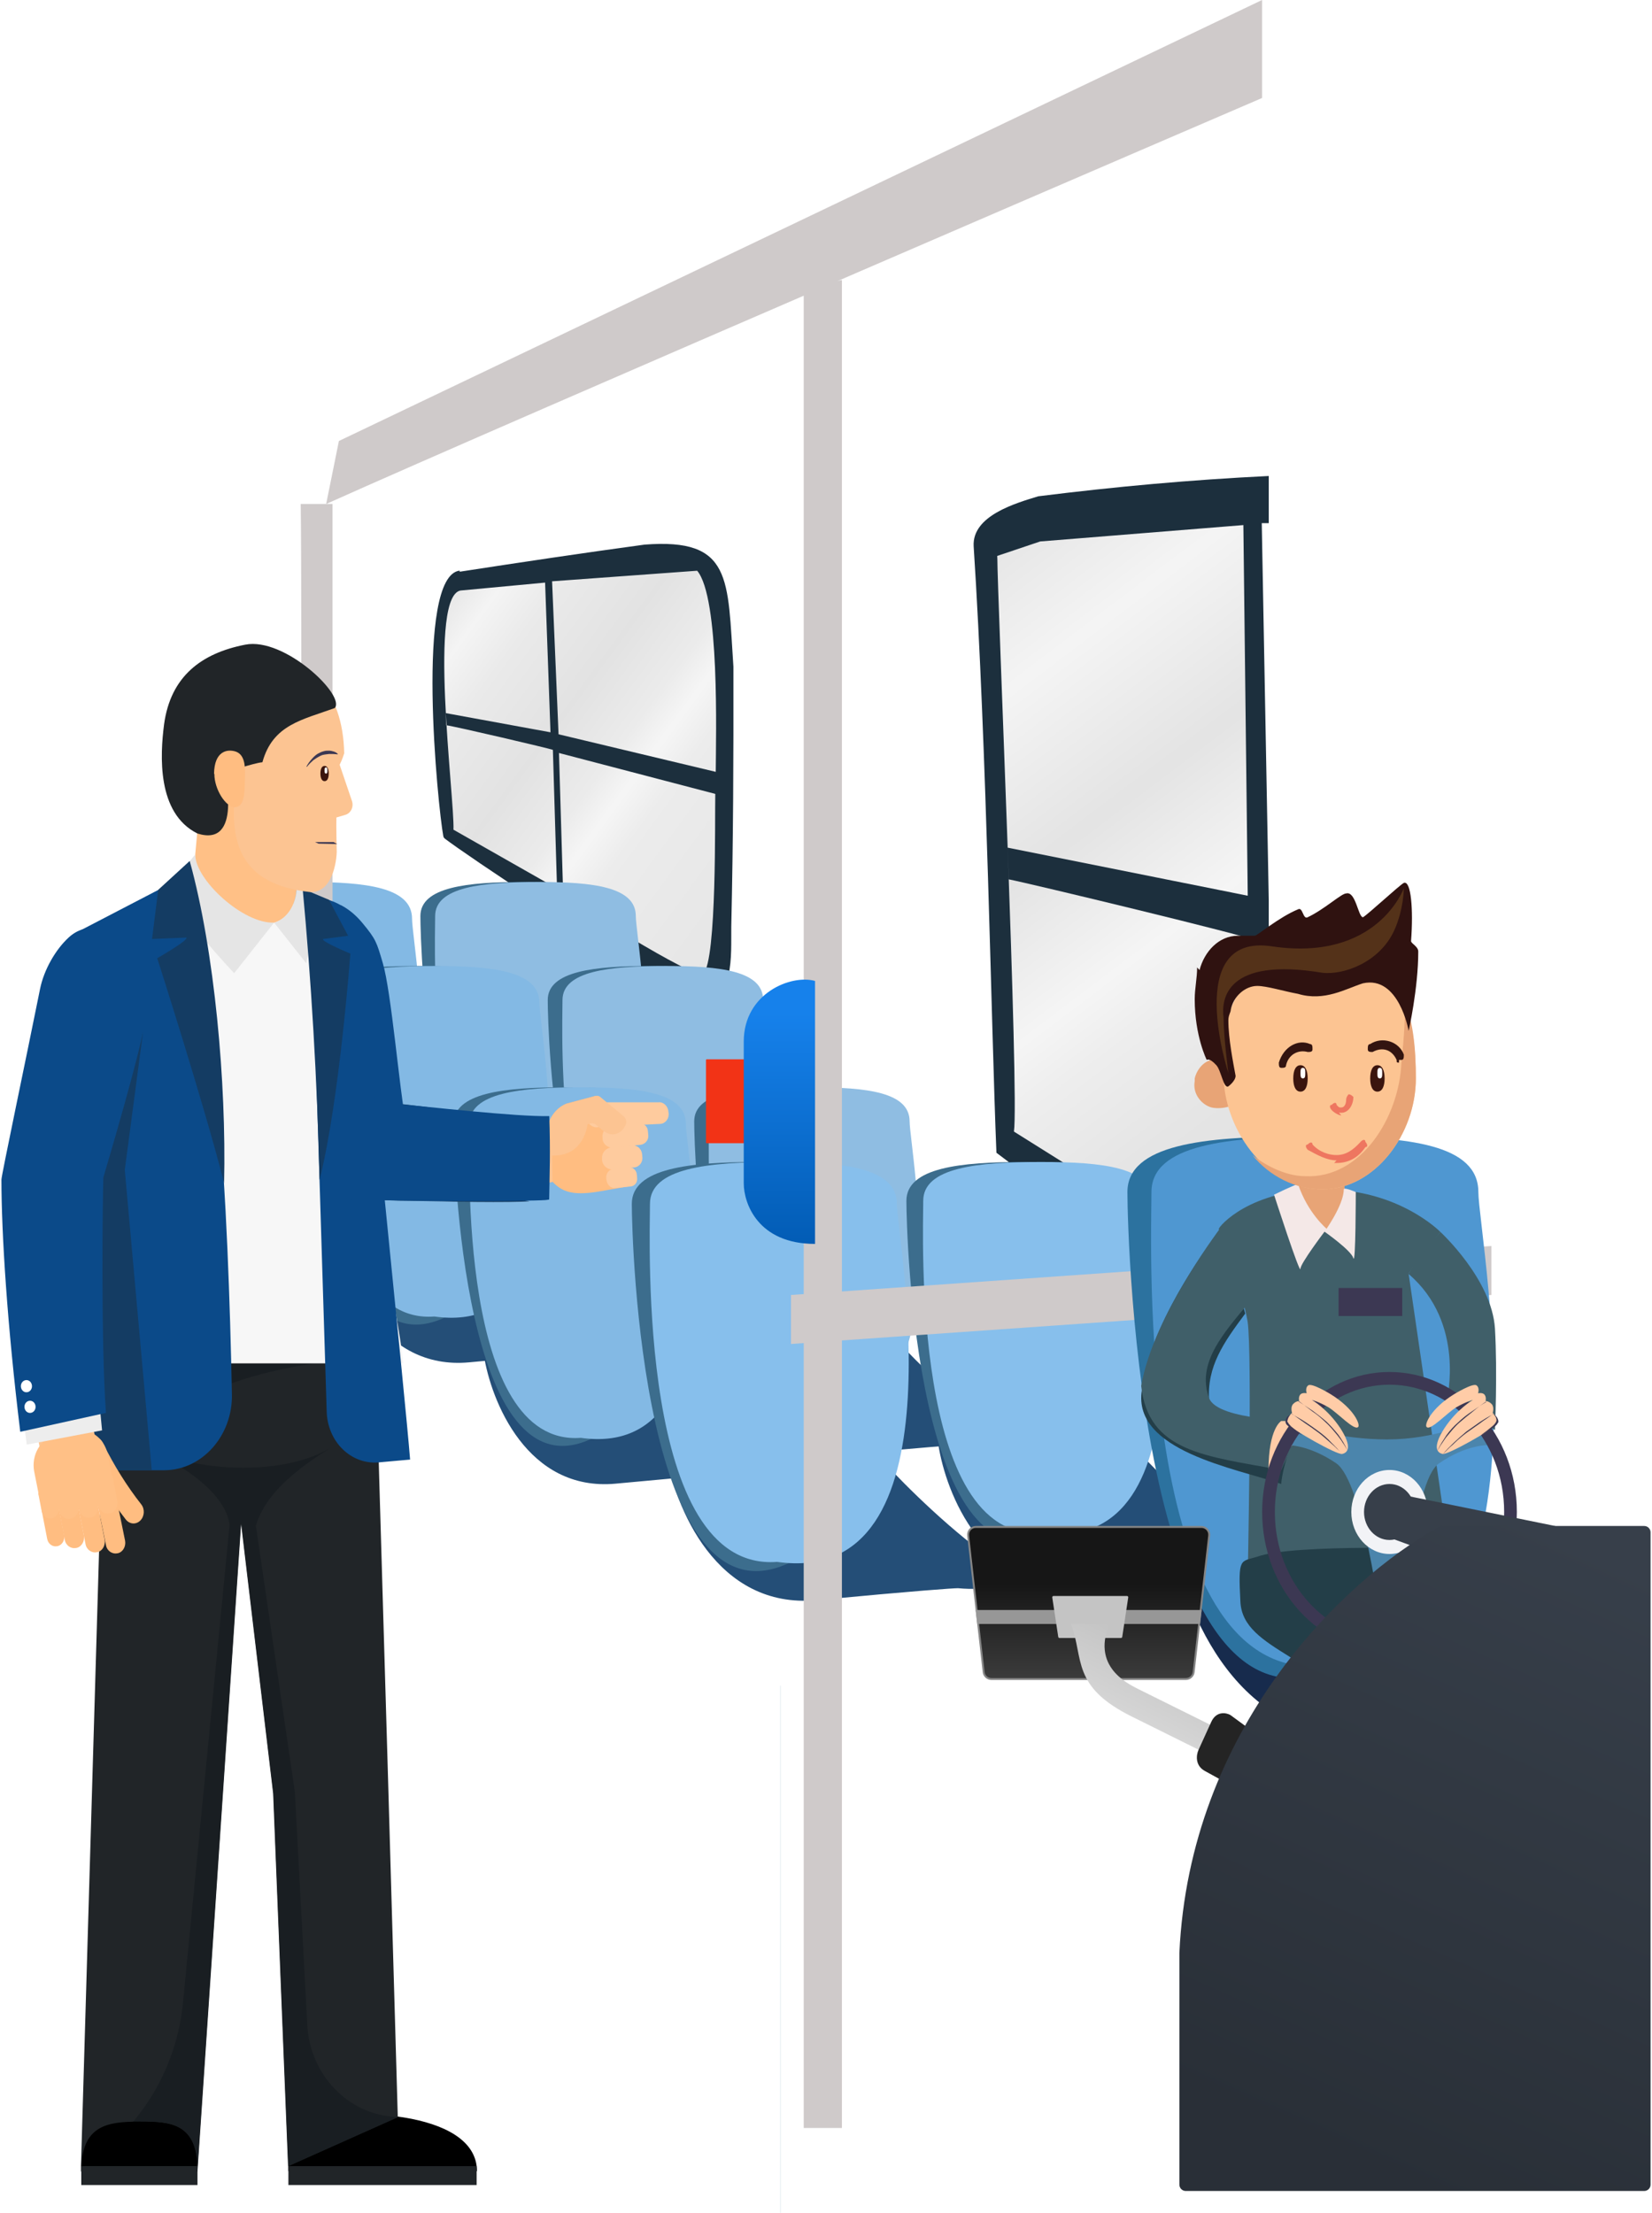 <svg width="280" height="375" viewBox="0 0 280 375" fill="none" xmlns="http://www.w3.org/2000/svg">
<path fill-rule="evenodd" clip-rule="evenodd" d="M119.325 95.554L77.278 99.13C77.278 99.13 75.258 99.932 74.825 103.304C74.561 106.672 73.441 139.746 76.539 141.529L119.766 167.604C119.766 167.604 122.677 168.645 122.658 152.777C122.638 136.909 121.977 100.149 121.977 100.149C121.977 100.149 121.532 95.494 119.325 95.554Z" fill="url(#paint0_linear_6050_21375)" fill-opacity="0.2"/>
<path fill-rule="evenodd" clip-rule="evenodd" d="M77.909 96.872L78.32 100.035C72.374 100.011 77.081 135.353 76.859 140.586L94.412 150.561L93.71 127.058C93.366 126.88 76.972 123.034 75.609 122.885L75.563 120.833L93.303 124.082L92.389 98.717L78.32 100.035L77.909 96.872C88.235 95.283 98.9 93.685 109.23 92.283C124.153 91.128 123.29 98.059 124.307 112.967C124.33 129.021 124.282 141.904 123.945 157.035C123.885 161.891 124.572 169.713 118.456 169.693C101.962 160.285 79.162 144.978 75.415 142.113C75.261 141.996 75.171 141.859 75.135 141.668C74.22 136.798 70.28 97.625 77.905 96.686L77.909 96.872ZM118.164 96.706L93.573 98.498L94.669 124.418L121.313 130.784C121.343 124.622 122.004 101.268 118.164 96.706ZM121.227 134.52L94.741 127.589L95.451 151.466C95.464 152.026 118.21 166.34 119.199 165.006C121.525 162.702 121.142 138.256 121.232 134.707L121.227 134.52Z" fill="#1C2F3D"/>
<path d="M96.761 211.706C82.83 213.023 77.115 198.721 75.998 191.406H104.798C107.03 193.966 113.103 200.294 119.532 205.122C125.962 209.951 119.979 210.426 116.184 210.06C115.514 210.06 110.692 210.39 96.761 211.706Z" fill="#244E77"/>
<path fill-rule="evenodd" clip-rule="evenodd" d="M71.253 155.218C71.253 160.165 72.686 214.704 93.222 204.511C107.133 201.599 105.263 159.89 105.263 155.218C105.263 150.271 98.011 149.446 88.758 149.446C79.256 149.446 71.253 150.271 71.253 155.218Z" fill="#3C6D8D"/>
<path fill-rule="evenodd" clip-rule="evenodd" d="M73.753 155.218C73.753 160.165 72.022 205.967 91.259 204.511C117.069 208.151 107.764 159.89 107.764 155.218C107.764 150.271 100.511 149.446 91.259 149.446C81.756 149.446 73.753 150.271 73.753 155.218Z" fill="#8FBDE2"/>
<path d="M57.975 216.601C42.949 218.021 36.785 202.595 35.581 194.704H66.644C69.052 197.466 75.602 204.291 82.537 209.499C89.472 214.707 83.019 215.22 78.925 214.825C78.203 214.825 73.001 215.18 57.975 216.601Z" fill="#244E77"/>
<path fill-rule="evenodd" clip-rule="evenodd" d="M30.461 155.672C30.461 161.008 32.006 219.834 54.157 208.84C69.162 205.699 67.145 160.711 67.145 155.672C67.145 150.336 59.323 149.446 49.343 149.446C39.093 149.446 30.461 150.336 30.461 155.672Z" fill="#3C6D8D"/>
<path fill-rule="evenodd" clip-rule="evenodd" d="M33.156 155.672C33.156 161.008 31.289 210.41 52.037 208.84C79.877 212.766 69.84 160.711 69.84 155.672C69.84 150.336 62.017 149.446 52.037 149.446C41.788 149.446 33.156 150.336 33.156 155.672Z" fill="#83B9E4"/>
<path fill-rule="evenodd" clip-rule="evenodd" d="M213.877 84.079L174.694 87.341C174.694 87.341 169.499 89.299 168.46 97.455C167.421 105.611 168.757 193.206 172.913 195.816L213.877 223.22V84.079Z" fill="url(#paint1_linear_6050_21375)" fill-opacity="0.2"/>
<path fill-rule="evenodd" clip-rule="evenodd" d="M175.976 84.093L176.307 91.745L169.034 94.192C169.034 101.043 172.744 185.702 171.854 191.738L212.967 217.511L212.521 159.277C211.631 158.624 174.394 149.653 170.981 149.001L170.791 143.628L211.482 151.773L210.74 88.972L176.307 91.745L175.976 84.093C189.037 82.462 201.687 81.306 215.044 80.653V88.646H213.857L215.044 152.589V228.766C191.742 212.454 172.744 198.262 168.886 195.326C167.995 173.631 167.253 126.816 165.027 92.561C164.73 87.341 172.265 85.235 175.976 84.093Z" fill="#1C2F3D"/>
<path d="M118.345 225.939C104.414 227.256 98.699 212.954 97.582 205.639H126.382C128.614 208.199 134.687 214.527 141.117 219.355C147.546 224.184 141.563 224.659 137.768 224.293C137.098 224.293 132.276 224.622 118.345 225.939Z" fill="#244E77"/>
<path fill-rule="evenodd" clip-rule="evenodd" d="M92.837 169.45C92.837 174.397 94.27 228.936 114.806 218.743C128.717 215.831 126.848 174.123 126.848 169.45C126.848 164.503 119.595 163.679 110.343 163.679C100.84 163.679 92.837 164.503 92.837 169.45Z" fill="#3C6D8D"/>
<path fill-rule="evenodd" clip-rule="evenodd" d="M95.338 169.45C95.338 174.397 93.606 220.2 112.843 218.743C138.653 222.384 129.348 174.123 129.348 169.45C129.348 164.503 122.096 163.679 112.843 163.679C103.34 163.679 95.338 164.503 95.338 169.45Z" fill="#8FBDE2"/>
<path d="M79.559 230.833C64.533 232.254 58.368 216.828 57.164 208.937H88.228C90.636 211.699 97.186 218.524 104.121 223.732C111.056 228.94 104.602 229.453 100.509 229.058C99.786 229.058 94.585 229.413 79.559 230.833Z" fill="#244E77"/>
<path fill-rule="evenodd" clip-rule="evenodd" d="M52.045 169.905C52.045 175.241 53.59 234.067 75.74 223.073C90.745 219.932 88.728 174.945 88.728 169.905C88.728 164.569 80.906 163.68 70.926 163.68C60.676 163.68 52.045 164.569 52.045 169.905Z" fill="#3C6D8D"/>
<path fill-rule="evenodd" clip-rule="evenodd" d="M54.739 169.904C54.739 175.24 52.872 224.643 73.621 223.072C101.46 226.999 91.423 174.944 91.423 169.904C91.423 164.568 83.601 163.679 73.621 163.679C63.371 163.679 54.739 164.568 54.739 169.904Z" fill="#83B9E4"/>
<g filter="url(#filter0_d_6050_21375)">
<path d="M144.246 246.496C130.315 247.813 124.6 233.511 123.484 226.196H152.283C154.516 228.756 160.588 235.084 167.018 239.912C173.448 244.741 167.464 245.216 163.669 244.85C162.999 244.85 158.177 245.18 144.246 246.496Z" fill="#244E77"/>
<path fill-rule="evenodd" clip-rule="evenodd" d="M118.74 190.008C118.74 194.955 120.172 249.494 140.708 239.301C154.62 236.389 152.75 194.68 152.75 190.008C152.75 185.061 145.498 184.236 136.245 184.236C126.742 184.236 118.74 185.061 118.74 190.008Z" fill="#3C6D8D"/>
<path fill-rule="evenodd" clip-rule="evenodd" d="M121.239 190.008C121.239 194.955 119.507 240.757 138.744 239.301C164.554 242.941 155.249 194.68 155.249 190.008C155.249 185.061 147.997 184.236 138.744 184.236C129.241 184.236 121.239 185.061 121.239 190.008Z" fill="#8FBDE2"/>
<path d="M105.461 251.391C90.435 252.811 84.27 237.385 83.066 229.494H114.13C116.538 232.256 123.088 239.081 130.023 244.289C136.958 249.497 130.504 250.01 126.411 249.615C125.688 249.615 120.487 249.97 105.461 251.391Z" fill="#244E77"/>
<path fill-rule="evenodd" clip-rule="evenodd" d="M77.947 190.462C77.947 195.798 79.492 254.624 101.642 243.63C116.647 240.489 114.631 195.501 114.631 190.462C114.631 185.126 106.808 184.236 96.828 184.236C86.578 184.236 77.947 185.126 77.947 190.462Z" fill="#3C6D8D"/>
<path fill-rule="evenodd" clip-rule="evenodd" d="M80.642 190.462C80.642 195.798 78.775 245.2 99.524 243.63C127.363 247.556 117.326 195.501 117.326 190.462C117.326 185.126 109.504 184.236 99.524 184.236C89.274 184.236 80.642 185.126 80.642 190.462Z" fill="#83B9E4"/>
</g>
<g filter="url(#filter1_d_6050_21375)">
<path d="M183.805 267.921C167.911 269.423 161.39 253.106 160.117 244.76H192.974C195.521 247.681 202.45 254.901 209.785 260.409C217.121 265.918 210.295 266.46 205.965 266.043C205.2 266.043 199.699 266.418 183.805 267.921Z" fill="#244E77"/>
<path fill-rule="evenodd" clip-rule="evenodd" d="M154.703 203.473C154.703 209.117 156.337 271.34 179.766 259.711C195.638 256.389 193.505 208.803 193.505 203.473C193.505 197.828 185.231 196.888 174.674 196.888C163.833 196.888 154.703 197.828 154.703 203.473Z" fill="#3C6D8D"/>
<path fill-rule="evenodd" clip-rule="evenodd" d="M157.556 203.473C157.556 209.117 155.58 261.373 177.528 259.711C206.975 263.865 196.358 208.803 196.358 203.473C196.358 197.828 188.084 196.888 177.528 196.888C166.686 196.888 157.556 197.828 157.556 203.473Z" fill="#87BFEC"/>
<path d="M139.553 271.133C122.41 272.754 115.377 255.154 114.003 246.151H149.443C152.191 249.302 159.663 257.089 167.576 263.031C175.488 268.973 168.125 269.558 163.455 269.108C162.631 269.108 156.696 269.513 139.553 271.133Z" fill="#244E77"/>
<path fill-rule="evenodd" clip-rule="evenodd" d="M108.163 203.99C108.163 210.078 109.925 277.193 135.197 264.65C152.316 261.066 150.016 209.74 150.016 203.99C150.016 197.902 141.091 196.888 129.705 196.888C118.011 196.888 108.163 197.902 108.163 203.99Z" fill="#3C6D8D"/>
<path fill-rule="evenodd" clip-rule="evenodd" d="M111.239 203.99C111.239 210.078 109.108 266.442 132.781 264.65C164.543 269.13 153.092 209.74 153.092 203.99C153.092 197.902 144.167 196.888 132.781 196.888C121.087 196.888 111.239 197.902 111.239 203.99Z" fill="#87BFEC"/>
</g>
<path fill-rule="evenodd" clip-rule="evenodd" d="M55.282 85.398L57.44 74.723L213.908 0V16.605C213.908 16.605 85.169 71.96 55.282 85.398Z" fill="#CFCACA"/>
<path fill-rule="evenodd" clip-rule="evenodd" d="M50.966 85.397H56.362V249.305C56.362 249.077 50.966 249.077 50.966 249.077C50.966 249.077 51.239 99.207 50.966 85.397Z" fill="#CFCACA"/>
<path d="M142.698 47.443L136.223 48.712V360.57L142.698 360.569V47.443Z" fill="#CFCACA"/>
<path d="M134.065 219.425L252.778 211.123V219.425L134.065 227.728V219.425Z" fill="#CFCACA"/>
<path fill-rule="evenodd" clip-rule="evenodd" d="M225.717 184.075H224.495L225.309 179.15H225.717V177.359H225.309L225.717 176.016V184.075Z" fill="#90A7B3"/>
<path fill-rule="evenodd" clip-rule="evenodd" d="M225.718 179.149H225.31V177.358H225.718V179.149Z" fill="#90A7B3"/>
<path fill-rule="evenodd" clip-rule="evenodd" d="M246.494 201.984H203.718V200.193H246.494V201.984Z" fill="#90A7B3"/>
<path fill-rule="evenodd" clip-rule="evenodd" d="M222.051 256.161H219.607V250.341H222.051V256.161Z" fill="#95A5A5"/>
<path fill-rule="evenodd" clip-rule="evenodd" d="M220.421 256.161H219.607V250.341H220.421V256.161Z" fill="#748281"/>
<path fill-rule="evenodd" clip-rule="evenodd" d="M226.533 256.161H224.088V250.341H226.533V256.161Z" fill="#95A5A5"/>
<path fill-rule="evenodd" clip-rule="evenodd" d="M224.902 256.161H224.495V250.341H224.902V256.161Z" fill="#748281"/>
<path fill-rule="evenodd" clip-rule="evenodd" d="M225.716 171.986H215.124V170.195H204.124H214.716H225.716V171.986Z" fill="#B2C2CA"/>
<path fill-rule="evenodd" clip-rule="evenodd" d="M215.125 171.986H214.717H203.718L204.125 170.195H215.125V171.986Z" fill="#CFDCE4"/>
<path fill-rule="evenodd" clip-rule="evenodd" d="M225.309 179.149H215.124V177.358H202.902H214.716H225.309V179.149Z" fill="#B2C2CA"/>
<path fill-rule="evenodd" clip-rule="evenodd" d="M222.05 201.984H203.718V200.193H215.125H222.05V201.984Z" fill="#BAC6CD"/>
<path fill-rule="evenodd" clip-rule="evenodd" d="M220.421 213.178H203.718V211.387H215.125H220.421V213.178Z" fill="#BAC6CD"/>
<path d="M232.642 294.011C209.947 296.156 200.636 272.857 198.818 260.939H245.735C249.372 265.11 259.265 275.419 269.739 283.285C280.214 291.15 270.467 291.925 264.284 291.329C263.193 291.329 255.337 291.866 232.642 294.011Z" fill="#172B4D"/>
<path fill-rule="evenodd" clip-rule="evenodd" d="M191.088 201.984C191.088 210.043 193.421 298.892 226.877 282.287C249.54 277.543 246.494 209.595 246.494 201.984C246.494 193.924 234.68 192.581 219.606 192.581C204.125 192.581 191.088 193.924 191.088 201.984Z" fill="#2C729F"/>
<path fill-rule="evenodd" clip-rule="evenodd" d="M195.162 201.984C195.162 210.043 192.342 284.659 223.68 282.287C265.728 288.218 250.569 209.595 250.569 201.984C250.569 193.924 238.754 192.581 223.68 192.581C208.199 192.581 195.162 193.924 195.162 201.984Z" fill="#4F97D1"/>
<path fill-rule="evenodd" clip-rule="evenodd" d="M253.383 242.305L245.223 237.217C245.223 237.217 248.46 224.17 238.746 215.867C239.826 213.495 244.142 208.751 244.142 208.751C244.142 208.751 252.862 216.768 253.383 225.117C253.821 232.659 253.383 242.305 253.383 242.305Z" fill="#405F69"/>
<path fill-rule="evenodd" clip-rule="evenodd" d="M260.755 335.412L259.94 341.681C259.94 341.681 254.644 342.128 254.237 341.233C254.237 340.337 255.459 334.517 255.459 334.517L260.755 335.412Z" fill="#AB2E31"/>
<path fill-rule="evenodd" clip-rule="evenodd" d="M276.234 347.949C279.493 351.083 277.863 353.77 277.863 353.77C277.863 353.77 273.382 355.113 269.308 355.113C264.012 355.113 258.308 351.979 258.308 351.979V353.77H251.382C251.382 353.77 249.753 350.188 250.975 346.606C251.79 342.576 253.419 340.785 253.419 340.785C253.419 340.785 258.308 341.681 259.53 341.233C260.753 340.785 264.827 345.71 266.864 346.606C268.901 347.501 273.789 346.606 276.234 348.397V347.949Z" fill="#7C3932"/>
<path fill-rule="evenodd" clip-rule="evenodd" d="M275.418 354.665C273.788 355.113 271.751 355.113 269.714 355.113C264.418 355.113 258.714 351.979 258.714 351.979V353.77H255.863C255.455 353.77 255.455 353.322 255.455 353.322V353.77H251.789C251.789 353.77 250.159 350.188 251.381 346.606C251.789 344.815 252.196 343.472 253.011 342.576C254.64 342.576 256.27 343.024 257.085 343.024C258.307 342.576 262.381 347.501 264.418 348.397C266.455 349.292 271.344 348.397 273.788 350.188C276.233 352.427 276.233 354.218 275.825 355.561L275.418 354.665Z" fill="#4B2728"/>
<path fill-rule="evenodd" clip-rule="evenodd" d="M237.937 333.62L236.307 339.441C236.307 339.441 231.011 338.993 231.011 338.098C231.011 337.202 233.048 331.829 233.048 331.829L238.344 333.62H237.937Z" fill="#AB2E31"/>
<path fill-rule="evenodd" clip-rule="evenodd" d="M251.788 348.397C254.64 351.979 252.603 354.665 252.603 354.665C252.603 354.665 248.121 355.113 244.047 354.665C239.159 353.77 233.455 349.74 233.455 349.74V351.531L226.529 350.635C226.529 350.635 225.307 347.054 226.937 343.472C228.566 339.89 230.196 338.099 230.196 338.099C230.196 338.099 235.085 339.89 235.9 339.442C237.122 339.442 240.381 344.367 242.418 345.71C244.455 347.054 249.344 346.606 251.381 348.844L251.788 348.397Z" fill="#7C3932"/>
<path fill-rule="evenodd" clip-rule="evenodd" d="M248.936 354.666C247.307 354.666 245.677 354.666 244.047 354.218C239.159 353.322 233.455 349.293 233.455 349.293V351.084L230.196 350.636C229.789 350.188 229.381 349.74 229.381 349.74V350.188L226.529 349.74C226.529 349.74 225.307 346.159 226.937 342.577C227.752 340.786 228.566 339.442 229.381 338.547C230.603 338.995 232.64 339.89 233.048 339.89C234.27 339.89 237.122 345.263 239.159 346.606C240.788 347.95 246.084 348.397 247.714 350.636C248.936 352.427 248.936 353.77 248.936 354.666Z" fill="#4B2728"/>
<path fill-rule="evenodd" clip-rule="evenodd" d="M206.569 208.252C206.569 208.252 210.643 218.998 211.458 223.923C212.273 229.296 211.458 268.25 211.458 268.25C211.458 268.25 223.273 266.907 232.235 266.459C241.198 266.011 245.68 263.325 245.68 263.325L238.754 215.864C238.754 215.416 244.143 208.751 244.143 208.751C244.143 208.751 237.124 201.536 224.495 201.536C211.866 201.536 206.569 207.805 206.569 208.252Z" fill="#405F69"/>
<path fill-rule="evenodd" clip-rule="evenodd" d="M245.273 263.325C245.273 263.325 260.346 270.937 268.087 290.19C272.161 305.861 262.791 338.994 262.791 338.994L249.754 337.651C249.754 337.651 261.161 307.204 256.272 293.324C252.606 283.474 243.643 277.205 239.162 274.967C238.347 274.519 233.458 274.071 233.865 274.519C237.532 277.205 243.236 285.713 245.273 291.981C248.124 301.384 241.199 334.517 239.976 336.308C239.569 337.203 227.754 335.412 227.754 335.412C227.754 335.412 236.31 299.145 233.051 293.772C224.495 280.34 210.644 279.892 210.236 271.385C209.829 263.773 210.236 264.669 213.088 263.773C219.199 261.534 245.273 262.43 245.273 262.43V263.325Z" fill="#233E48"/>
<path fill-rule="evenodd" clip-rule="evenodd" d="M220.421 206.015C220.828 207.806 222.458 209.149 224.495 208.701C226.532 208.254 228.161 206.91 228.161 204.672L227.754 199.299C227.754 197.508 225.717 196.164 223.68 196.612C221.643 197.06 220.013 198.403 220.013 200.642L220.421 206.015Z" fill="#E8A476"/>
<path fill-rule="evenodd" clip-rule="evenodd" d="M224.493 208.7C224.493 208.7 220.419 214.073 220.419 214.968C220.419 216.312 215.938 202.432 215.938 202.432C215.938 202.432 219.605 200.641 220.012 200.641C221.642 205.566 224.901 208.252 224.901 208.252L224.493 208.7Z" fill="#F4E8E7"/>
<path fill-rule="evenodd" clip-rule="evenodd" d="M224.495 208.7C224.495 208.7 228.976 211.834 229.383 213.177C229.791 214.521 229.791 201.984 229.791 201.984C229.791 201.984 227.754 201.088 227.754 201.536C227.754 204.222 224.495 208.7 224.495 208.7Z" fill="#F4E8E7"/>
<path fill-rule="evenodd" clip-rule="evenodd" d="M202.495 183.179C202.088 185.418 203.718 187.209 205.347 187.656C207.384 188.104 210.643 187.209 211.051 184.97C211.458 182.731 208.199 180.045 206.569 179.597C204.532 179.149 202.903 180.94 202.495 182.731V183.179Z" fill="#E8A476"/>
<path fill-rule="evenodd" clip-rule="evenodd" d="M207.383 182.731C207.79 192.134 215.123 201.536 224.086 201.536C233.049 201.536 239.975 192.134 239.975 182.731C239.975 173.328 237.938 163.03 228.975 163.03C220.012 163.03 205.753 160.791 207.383 182.731Z" fill="#FCC492"/>
<path fill-rule="evenodd" clip-rule="evenodd" d="M237.939 168.403C238.347 171.537 237.939 176.014 237.532 180.044C237.125 189.447 230.606 199.745 221.236 199.297C217.569 199.297 213.903 197.058 212.273 195.715C215.125 199.297 219.606 201.536 224.088 201.536C233.051 201.536 239.976 192.133 239.976 182.731C239.976 177.805 239.569 172.433 237.532 168.403H237.939Z" fill="#E8A476"/>
<path fill-rule="evenodd" clip-rule="evenodd" d="M237.124 180.044C236.717 180.044 236.717 180.044 236.717 179.596C235.902 177.805 234.272 177.357 232.643 178.253C232.235 178.253 231.828 178.253 231.828 177.805C231.828 177.357 231.828 176.909 232.235 176.909C234.272 175.566 237.124 176.462 237.939 178.7C237.939 179.148 237.939 179.596 237.531 179.596H237.124V180.044Z" fill="#331410"/>
<path fill-rule="evenodd" clip-rule="evenodd" d="M217.569 180.94H217.162C216.755 180.94 216.755 180.492 216.755 180.044C217.569 177.358 220.014 176.015 222.051 176.91C222.458 176.91 222.458 177.358 222.458 177.806C222.458 178.253 222.051 178.253 221.643 178.253C220.014 177.806 218.384 178.701 217.977 180.492C217.977 180.94 217.569 180.94 217.162 180.94H217.569Z" fill="#331410"/>
<path fill-rule="evenodd" clip-rule="evenodd" d="M226.534 196.612C224.904 196.612 223.275 195.716 221.645 194.821C221.238 194.373 221.238 193.925 221.645 193.925C222.053 193.477 222.46 193.477 222.46 193.925C223.682 195.268 225.312 195.716 226.534 195.716C228.164 195.716 229.386 194.821 230.608 193.477C231.015 193.03 231.423 193.03 231.423 193.477C231.83 193.925 231.83 194.373 231.423 194.373C230.201 196.164 228.571 197.059 226.534 197.059H226.127L226.534 196.612Z" fill="#EE7660"/>
<path fill-rule="evenodd" clip-rule="evenodd" d="M232.237 182.731C232.237 184.075 232.645 184.97 233.46 184.97C234.274 184.97 234.682 184.075 234.682 182.731C234.682 181.388 234.274 180.493 233.46 180.493C232.645 180.493 232.237 181.388 232.237 182.731Z" fill="#3B150E"/>
<path fill-rule="evenodd" clip-rule="evenodd" d="M233.459 181.835C233.459 182.283 233.459 182.73 233.867 182.73C234.274 182.73 234.274 182.283 234.274 181.835C234.274 181.387 234.274 180.939 233.867 180.939C233.459 180.939 233.459 181.387 233.459 181.835Z" fill="white"/>
<path fill-rule="evenodd" clip-rule="evenodd" d="M219.197 182.731C219.197 184.075 219.605 184.97 220.419 184.97C221.234 184.97 221.642 184.075 221.642 182.731C221.642 181.388 221.234 180.493 220.419 180.493C219.605 180.493 219.197 181.388 219.197 182.731Z" fill="#3B150E"/>
<path fill-rule="evenodd" clip-rule="evenodd" d="M220.422 181.835C220.422 182.283 220.422 182.73 220.83 182.73C221.237 182.73 221.237 182.283 221.237 181.835C221.237 181.387 221.237 180.939 220.83 180.939C220.422 180.939 220.422 181.387 220.422 181.835Z" fill="white"/>
<path fill-rule="evenodd" clip-rule="evenodd" d="M227.349 188.999C226.941 188.999 226.127 188.551 225.719 188.103C225.312 187.656 225.312 187.208 225.719 187.208C226.127 186.76 226.534 186.76 226.534 187.208C226.941 187.656 226.941 187.656 227.349 187.656C227.756 187.656 228.164 187.208 228.164 186.312C228.164 185.865 228.571 185.417 228.571 185.417C228.978 185.417 229.386 185.865 229.386 185.865C229.386 187.208 228.571 188.551 227.349 188.551H226.941L227.349 188.999Z" fill="#EE7660"/>
<path fill-rule="evenodd" clip-rule="evenodd" d="M203.31 164.374C204.125 161.24 206.569 158.553 209.828 158.553C210.643 158.553 211.458 158.553 212.273 158.553H212.68C213.087 158.553 216.754 155.419 220.013 154.076C220.828 153.628 220.828 155.867 221.643 155.419C224.495 154.076 227.346 151.389 228.161 151.389C229.791 150.941 230.198 155.419 231.013 155.419C231.828 154.971 237.124 150.046 237.939 149.598C239.161 149.15 239.568 154.076 239.161 159.449C239.161 159.896 240.383 160.344 240.383 161.24C240.383 167.508 238.754 174.672 238.754 174.672C238.754 174.672 237.124 165.269 231.013 166.612C228.161 167.508 224.495 169.747 220.013 168.403C217.569 167.956 214.717 167.06 213.087 167.06C211.05 167.06 209.013 168.851 208.606 171.09C208.606 171.538 208.199 171.985 208.199 172.881C208.199 176.015 209.013 180.045 209.421 182.284C209.421 183.179 208.199 184.074 208.199 184.074C207.384 184.522 206.977 181.388 206.162 180.493C204.94 179.149 204.532 179.597 204.532 179.597C204.532 179.597 202.495 175.567 202.495 169.299C202.495 167.508 202.903 165.717 202.903 163.926L203.31 164.374Z" fill="#2F1210"/>
<path fill-rule="evenodd" clip-rule="evenodd" d="M193.532 235.565C191.902 245.863 209.423 248.763 217.164 251.449C217.164 250.263 218.243 245.519 219.322 244.333C210.689 240.775 205.754 239.595 204.939 237.356C204.531 231.536 207.383 227.506 211.05 222.581C209.828 217.656 206.976 209.596 206.568 208.701C204.124 211.835 194.754 224.819 193.532 235.565Z" fill="#233E48"/>
<path fill-rule="evenodd" clip-rule="evenodd" d="M220.828 240.775C220.828 240.775 206.372 240.775 204.94 236.908C202.759 231.02 207.287 225.984 211.768 220.611C210.139 217.029 207.384 207.357 207.384 207.357C207.384 207.357 195.459 222.755 193.422 234.844C194.644 246.038 204.214 246.705 217.164 249.077L220.828 240.775Z" fill="#405F69"/>
<path fill-rule="evenodd" clip-rule="evenodd" d="M237.938 150.494C237.938 150.494 237.938 154.076 236.309 157.658C233.864 163.03 227.753 165.269 224.087 164.821C207.791 162.135 206.976 169.299 207.383 172.433C207.383 175.567 208.198 181.836 208.198 181.836C208.198 181.836 200.458 158.105 215.531 160.344C233.457 163.03 237.938 150.494 237.938 150.494Z" fill="#543219"/>
<path fill-rule="evenodd" clip-rule="evenodd" d="M217.163 240.774H220.4L222.044 242.964C222.044 242.964 218.844 244.154 215.004 249.077C215.004 241.96 217.163 240.774 217.163 240.774Z" fill="#FFCCA7"/>
<path fill-rule="evenodd" clip-rule="evenodd" d="M218.242 244.867C218.242 244.867 221.842 244.779 226.482 247.944C231.041 251.109 234.114 275.17 234.114 275.17H238.431C238.431 275.17 239.281 251.109 243.92 247.944C248.48 244.779 252.16 244.867 252.16 244.867L249.44 240.999C249.44 240.999 243.201 243.9 235.121 243.9C227.042 243.9 220.082 241.614 220.082 241.614L218.242 244.867Z" fill="#4B85AC"/>
<path d="M256.017 256.193C256.017 268.798 246.742 278.839 235.509 278.839C224.276 278.839 215.001 268.798 215.001 256.193C215.001 243.589 224.276 233.548 235.509 233.548C246.742 233.548 256.017 243.589 256.017 256.193Z" stroke="#3C3853" stroke-width="2.152"/>
<path fill-rule="evenodd" clip-rule="evenodd" d="M225.556 236.251C229.556 238.713 230.596 241.438 230.196 241.79C229.556 242.493 226.756 239.416 225.156 238.449C223.476 237.482 222.356 237.218 222.356 237.218C222.356 237.218 224.996 238.713 227.156 241.966C229.316 245.307 228.356 246.186 227.476 246.362C226.596 246.537 218.996 242.23 218.357 241.35C217.637 240.471 218.996 239.416 218.996 239.416C218.996 239.416 218.676 238.449 219.156 237.922C219.636 237.394 220.196 237.394 220.196 237.394C220.196 237.394 220.036 236.779 220.356 236.339C220.676 235.9 221.476 236.075 221.476 236.075C221.476 236.075 221.156 235.196 221.716 234.757C222.276 234.229 225.556 236.251 225.556 236.251Z" fill="#FFCCA7"/>
<path fill-rule="evenodd" clip-rule="evenodd" d="M220.117 237.482C220.917 238.01 221.717 238.537 222.517 239.065C223.317 239.68 224.037 240.208 224.837 240.911C225.557 241.614 226.197 242.318 226.837 243.109C227.397 243.9 227.957 244.779 228.357 245.747C228.117 245.307 227.877 244.867 227.557 244.428C227.317 243.988 226.997 243.637 226.677 243.197C226.357 242.845 226.037 242.406 225.717 242.054C225.397 241.702 225.077 241.351 224.677 240.999C223.957 240.296 223.237 239.68 222.437 239.153C221.637 238.537 220.917 238.01 220.117 237.395V237.482Z" fill="#3C3853"/>
<path fill-rule="evenodd" clip-rule="evenodd" d="M218.918 239.593C219.718 240.032 220.518 240.472 221.318 240.999C222.118 241.527 222.838 242.054 223.558 242.582C224.278 243.109 224.998 243.725 225.638 244.428C226.278 245.044 226.918 245.747 227.558 246.45C227.238 246.099 226.918 245.747 226.598 245.483C226.278 245.131 225.958 244.868 225.558 244.516C224.838 243.901 224.198 243.285 223.478 242.758C222.758 242.23 222.038 241.703 221.238 241.175C220.838 240.912 220.518 240.648 220.118 240.384L218.998 239.593H218.918Z" fill="#3C3853"/>
<path fill-rule="evenodd" clip-rule="evenodd" d="M218.76 239.681C218.44 239.944 218.28 240.384 218.2 240.736C218.2 240.824 218.2 240.824 218.2 240.911C218.2 240.911 218.2 240.999 218.28 240.999C218.36 241.087 218.36 241.175 218.44 241.263C218.6 241.439 218.68 241.527 218.84 241.703C219.16 241.966 219.48 242.23 219.8 242.494L220.76 243.197C220.36 243.021 220.04 242.846 219.64 242.582C219.32 242.406 218.92 242.142 218.6 241.879C218.44 241.703 218.28 241.615 218.12 241.439C218.04 241.351 217.96 241.263 217.96 241.175C217.96 241.087 217.88 241.087 217.88 240.999C217.88 240.911 217.88 240.911 217.88 240.824C217.96 240.296 218.2 239.944 218.6 239.769L218.76 239.681Z" fill="#3C3853"/>
<path fill-rule="evenodd" clip-rule="evenodd" d="M246.438 236.251C242.438 238.713 241.398 241.438 241.798 241.79C242.438 242.493 245.238 239.416 246.838 238.449C248.518 237.482 249.638 237.218 249.638 237.218C249.638 237.218 246.998 238.713 244.838 241.966C242.678 245.307 243.638 246.186 244.518 246.362C245.398 246.537 252.997 242.23 253.637 241.35C254.357 240.471 252.997 239.416 252.997 239.416C252.997 239.416 253.317 238.449 252.837 237.922C252.357 237.394 251.797 237.394 251.797 237.394C251.797 237.394 251.957 236.779 251.637 236.339C251.317 235.9 250.517 236.075 250.517 236.075C250.517 236.075 250.837 235.196 250.278 234.757C249.718 234.229 246.438 236.251 246.438 236.251Z" fill="#FFCCA7"/>
<path fill-rule="evenodd" clip-rule="evenodd" d="M251.876 237.483C251.076 238.011 250.276 238.626 249.556 239.242C248.756 239.857 248.036 240.473 247.316 241.088C246.916 241.44 246.596 241.791 246.276 242.143C245.956 242.495 245.636 242.934 245.316 243.286C244.996 243.638 244.756 244.077 244.436 244.517C244.116 244.956 243.876 245.396 243.636 245.835C244.036 244.868 244.596 244.077 245.156 243.198C245.716 242.407 246.436 241.615 247.156 241C247.876 240.297 248.676 239.681 249.476 239.154C250.276 238.626 251.076 238.011 251.876 237.571V237.483Z" fill="#3C3853"/>
<path fill-rule="evenodd" clip-rule="evenodd" d="M253.077 239.593L251.958 240.384C251.558 240.648 251.158 240.912 250.838 241.175C250.118 241.703 249.318 242.23 248.598 242.758C247.878 243.285 247.158 243.901 246.518 244.516C246.198 244.868 245.798 245.131 245.478 245.483C245.158 245.835 244.838 246.099 244.518 246.45C245.078 245.747 245.798 245.044 246.438 244.428C247.078 243.813 247.798 243.197 248.518 242.582C249.238 242.054 250.038 241.527 250.758 240.999C251.558 240.472 252.277 240.032 253.157 239.593H253.077Z" fill="#3C3853"/>
<path fill-rule="evenodd" clip-rule="evenodd" d="M253.235 239.681C253.555 239.857 253.875 240.296 253.955 240.736C253.955 240.824 253.955 240.824 253.955 240.912C253.955 240.999 253.955 241.087 253.875 241.087C253.795 241.175 253.795 241.263 253.715 241.351C253.555 241.527 253.395 241.703 253.235 241.791C252.915 242.054 252.595 242.318 252.195 242.494C251.875 242.67 251.475 242.934 251.075 243.109L252.035 242.406C252.355 242.142 252.675 241.879 252.995 241.615C253.155 241.439 253.315 241.351 253.395 241.175C253.475 241.087 253.555 240.999 253.555 240.912C253.555 240.912 253.555 240.824 253.635 240.824C253.635 240.824 253.635 240.736 253.635 240.648C253.635 240.208 253.395 239.857 253.075 239.593L253.235 239.681Z" fill="#3C3853"/>
<ellipse cx="235.511" cy="256.194" rx="6.475" ry="7.117" fill="#F2F3F6"/>
<ellipse cx="235.509" cy="256.194" rx="4.317" ry="4.744" fill="#373F4A"/>
<path fill-rule="evenodd" clip-rule="evenodd" d="M226.877 218.24H237.669V222.984H226.877V218.24Z" fill="#3C3853"/>
<rect width="12.795" height="14.216" rx="0.108" transform="matrix(-1 0 0 1 132.455 179.495)" fill="#F23316"/>
<path d="M126.058 176.497C126.058 168.271 134.114 165.071 138.142 166.214V210.771C128.475 210.771 126.058 203.916 126.058 200.488V176.497Z" fill="url(#paint2_linear_6050_21375)"/>
<path d="M263.57 258.566L234.432 252.635L233.352 259.752L243.065 263.31V271.613C253.138 272.008 273.067 271.85 272.204 268.054C272.204 268.054 266.088 260.147 263.57 258.566Z" fill="#373F4A"/>
<path d="M164.091 260.195C164.002 259.413 164.613 258.727 165.401 258.727H203.635C204.422 258.727 205.034 259.413 204.945 260.195L202.313 283.329C202.238 283.995 201.674 284.498 201.004 284.498H168.032C167.361 284.498 166.798 283.995 166.722 283.329L164.091 260.195Z" fill="url(#paint3_linear_6050_21375)" stroke="#858585" stroke-width="0.323"/>
<path d="M165.361 272.8H203.673L203.395 275.172H165.63L165.361 272.8Z" fill="#979797"/>
<path d="M178.349 270.673C178.33 270.543 178.43 270.426 178.562 270.426H191.012C191.144 270.426 191.244 270.543 191.225 270.673L190.211 277.359C190.195 277.465 190.104 277.542 189.998 277.542H179.576C179.47 277.542 179.379 277.465 179.363 277.359L178.349 270.673Z" fill="#C4C4C4"/>
<path d="M193.594 286.53L216.219 297.751L214.443 302.076L191.819 290.854C181.588 285.78 183.708 281.101 181.55 275.171L188.027 275.171C184.83 282.955 191.98 285.666 193.594 286.53Z" fill="url(#paint4_linear_6050_21375)"/>
<path d="M208.53 290.59L211.768 292.962L212.846 294.148L208.53 302.451C207.81 302.056 205.94 301.028 204.214 300.079C202.487 299.13 202.775 297.311 203.134 296.52L205.293 291.776C206.156 289.878 207.811 290.195 208.53 290.59Z" fill="#242424"/>
<path d="M244.42 258.566H278.681C279.275 258.566 279.757 259.048 279.757 259.642V370.168C279.757 370.762 279.275 371.244 278.681 371.244H200.972C200.378 371.244 199.896 370.762 199.896 370.168V330.917C201.615 293.143 227.349 267.9 243.907 258.697C244.065 258.609 244.238 258.566 244.42 258.566Z" fill="url(#paint5_linear_6050_21375)"/>
<path d="M132.288 285.635L132.288 374.94" stroke="#CFDCE4" stroke-opacity="0.54" stroke-width="0.127"/>
<path fill-rule="evenodd" clip-rule="evenodd" d="M52.178 131.152H42.826V120.888H52.178V131.152Z" fill="url(#paint6_linear_6050_21375)"/>
<path d="M50.415 359.491C49.755 359.733 48.765 360.095 48.875 367.884H80.839C80.839 357.318 58.117 357.016 50.47 359.491H50.415Z" fill="black"/>
<path d="M80.788 370.236H48.88V367.036H80.788V370.236Z" fill="#212528"/>
<path d="M67.474 358.706L48.824 367.037L46.293 303.885L40.846 258.06L40.791 258.543L33.419 367.943H13.724V367.037L17.08 253.049L17.52 239.645C17.52 238.619 17.96 229.865 18.675 224.733C18.95 222.559 19.335 221.05 19.776 221.05H61.587C61.972 221.05 62.357 222.378 62.633 224.31C62.908 225.88 63.128 227.872 63.293 229.865C63.678 234.272 63.953 238.861 63.953 239.585L65.768 301.289L67.419 358.645L67.474 358.706Z" fill="#212528"/>
<path d="M18.621 225.7C18.621 222.984 18.511 221.957 18.621 220.629H62.908C63.184 221.595 63.019 223.165 62.908 225.7H18.621Z" fill="#16191E"/>
<path d="M46.347 225.155H41.176V221.05H46.347V225.155Z" fill="#FBF7CF"/>
<path d="M23.623 359.493C18.177 359.493 13.776 360.097 13.776 367.885H33.471C33.471 359.735 29.07 359.493 23.623 359.493Z" fill="black"/>
<path d="M33.471 370.236H13.776V367.036H33.471V370.236Z" fill="#212528"/>
<path d="M33.471 367.941L40.843 258.541L40.898 258.058L46.345 303.882L48.876 367.035L67.526 358.703H67.361C59.053 358.462 52.397 351.519 52.067 342.825L49.976 303.641L43.374 258.541C45.025 252.926 50.471 248.82 56.028 245.318C52.232 247.613 46.785 248.699 41.229 248.699C38.313 248.699 35.397 248.398 32.701 247.854C32.096 248.156 31.436 248.398 30.776 248.639C35.012 251.416 38.368 254.616 38.918 258.359L31.051 338.961C30.39 346.628 27.365 353.813 22.578 359.488C22.909 359.488 23.239 359.488 23.624 359.488C28.85 359.488 33.141 359.73 33.471 367.035V367.941Z" fill="#191E22"/>
<path d="M13.831 367.04H33.471C33.141 359.795 28.85 359.493 23.623 359.493C23.293 359.493 22.908 359.493 22.578 359.493C20.598 361.848 18.287 363.901 15.756 365.651L13.776 366.98L13.831 367.04Z" fill="black"/>
<path d="M21.093 367.942H33.471V367.036H13.831L21.093 367.942Z" fill="#212528"/>
<path d="M17.188 252.988C17.848 251.66 18.618 250.332 19.498 249.064H17.298L17.188 252.988ZM39.249 234.393C43.76 232.763 48.491 231.736 53.333 231.012H39.194C39.194 232.159 39.249 233.306 39.249 234.393Z" fill="#191E22"/>
<path d="M68.794 190.32C67.693 184.464 66.318 168.041 64.888 163.211C63.842 159.649 63.732 159.166 61.422 156.389C60.376 155.121 59.166 154.095 57.791 153.37H57.736C57.02 152.948 56.25 152.646 55.48 152.404C54.27 152.042 52.949 151.861 51.684 151.861C43.927 160.736 45.027 171 48.163 182.29C48.328 182.833 48.438 183.316 48.603 183.86L48.658 184.041C48.768 184.403 48.878 184.705 48.988 185.067C50.309 189.656 51.904 194.365 53.279 199.135C54.16 202.154 55.535 203.482 57.846 204.629L68.959 190.38H68.849L68.794 190.32Z" fill="#0B4A89"/>
<path d="M93.623 200.289L89.142 200.626C88.867 197.515 88.701 194.34 88.427 191.229L92.786 190.871L93.055 190.043C93.63 188.64 94.685 187.539 95.983 187C96.321 186.896 100.796 185.737 100.981 185.66L101.109 188.062L106.018 187.691C106.555 192.79 106.618 196.329 106.771 200.977L101.204 201.945C97.004 202.577 95.252 201.942 93.61 200.205L93.623 200.289Z" fill="#FFBD81"/>
<path d="M101.283 191.016C100.349 191.099 99.397 190.276 99.276 189.215L99.225 188.878C99.193 188.408 99.346 187.86 99.602 187.468C99.902 187.11 100.292 186.823 100.797 186.774L111.554 186.78C112.442 186.662 113.229 187.429 113.292 188.37L113.331 188.622C113.427 189.514 112.806 190.363 111.95 190.432L101.238 190.981L101.283 191.016Z" fill="#FECB9E"/>
<path d="M104.049 194.455C103.589 194.538 103.135 194.404 102.732 194.087C102.374 193.806 102.157 193.412 102.125 192.942L102.119 192.64C102.055 191.699 102.72 190.885 103.685 190.753L108.064 190.262C108.492 190.228 108.901 190.327 109.259 190.608C109.617 190.889 109.79 191.248 109.822 191.718L109.879 192.357C109.962 193.165 109.361 193.88 108.549 193.984L104.049 194.455Z" fill="#FECB9E"/>
<path d="M103.94 198.155C103.006 198.237 102.156 197.569 102.048 196.593L102.041 196.291C102.009 195.82 102.144 195.406 102.444 195.049C102.745 194.691 103.147 194.488 103.608 194.404L107.066 194.08C107.954 193.962 108.728 194.644 108.824 195.536L108.881 196.176C108.9 196.562 108.766 196.976 108.497 197.284C108.229 197.593 107.903 197.782 107.475 197.816L103.863 198.169L103.94 198.155Z" fill="#FECB9E"/>
<path d="M104.261 201.301C103.526 201.391 102.874 200.73 102.791 199.922L102.753 199.669C102.67 198.861 103.226 198.111 103.929 198.07L106.608 197.8C107.266 197.724 107.905 198.301 107.943 199.074L107.988 199.628C108.058 200.352 107.598 200.955 106.94 201.031L104.185 201.315L104.261 201.301Z" fill="#FECB9E"/>
<path d="M62.59 203.276C63.977 203.328 65.76 203.394 67.62 203.446C68.291 203.454 68.963 203.462 69.634 203.47C71.967 203.523 74.53 203.534 76.985 203.609C78.206 203.603 79.395 203.648 80.539 203.656C84.841 203.699 88.382 203.662 89.744 203.545L68.516 199.473L72.71 187.627C71.022 187.413 69.501 187.256 68.254 187.093C66.439 191.752 64.591 196.461 62.782 200.903L62.5 203.206L62.59 203.276Z" fill="#143C63"/>
<path d="M12.02 231.012H68.356C67.585 221.533 53.666 153.912 53.666 153.912L47.56 152.826L29.13 149.565C29.13 149.565 11.91 222.378 12.075 231.012H12.02Z" fill="#F7F7F7"/>
<path d="M32.924 146.607L34.464 129.763C41.011 130.608 49.814 131.574 51.354 131.453C51.354 131.453 50.364 143.709 50.309 149.022C50.804 159.166 40.186 159.709 32.924 146.607Z" fill="#FFC086"/>
<path d="M39.305 236.203C39.47 243.267 34.243 249.124 27.807 249.124H9.982C9.872 240.852 10.367 203.238 12.127 177.82C12.182 176.734 12.292 175.647 12.347 174.56C12.787 168.643 13.062 163.149 13.503 157.715L29.072 149.625L29.897 149.806C36.719 163.33 38.7 205.05 39.305 236.264V236.203Z" fill="#0B4A89"/>
<path d="M60.981 158.864L60.045 158.26L53.609 153.974L52.728 153.792L55.369 239.103C55.479 244.235 59.44 248.159 64.117 247.797L69.508 247.314C68.793 237.835 61.091 163.694 60.981 158.864Z" fill="#0B4A89"/>
<path d="M46.456 156.328L51.902 163.211C52.728 159.045 53.828 155.604 53.388 153.068L50.252 149.325C50.582 152.223 49.262 155.423 46.456 156.389V156.328Z" fill="#E5E5E5"/>
<path d="M46.458 156.328L39.691 164.901C35.07 159.951 30.283 154.396 29.073 149.626L33.089 144.796C33.089 149.083 41.231 156.57 46.458 156.328Z" fill="#E5E5E5"/>
<path d="M37.984 200.464C34.628 187.242 26.651 162.367 26.651 162.367C26.651 162.367 31.932 159.348 31.602 158.865L25.77 159.107L26.816 150.775L32.152 145.885C36.388 161.16 38.369 183.559 37.984 200.404V200.464Z" fill="#143C63"/>
<path d="M54.16 199.919C57.516 186.696 59.386 161.58 59.386 161.58C59.386 161.58 54.38 159.527 54.765 159.105L59.001 158.561L55.755 152.463L51.299 150.592C52.729 165.867 53.774 183.074 54.16 199.979V199.919Z" fill="#143C63"/>
<path d="M31.877 133.746C30.667 130.425 30.722 128.976 30.667 125.353C31.327 108.871 39.909 111.286 45.521 111.346C52.013 111.769 58.12 116.659 58.34 127.648C58.009 128.734 57.569 129.58 57.569 129.58L59.66 135.738C59.99 136.764 59.44 137.851 58.45 138.093L57.019 138.515C56.964 139.602 57.074 144.372 57.074 144.372C56.964 147.149 55.809 151.496 52.398 151.134C42.66 149.987 38.974 144.975 39.744 135.496C37.379 135.134 32.702 136.161 31.822 133.746H31.877Z" fill="#FCC492"/>
<path d="M33.473 141.234C41.175 143.649 38.039 130.97 38.039 130.97C38.039 130.97 42.99 129.28 44.476 129.159C46.234 122.759 51.259 121.979 56.74 119.971C58.611 117.858 48.217 107.907 41.56 109.235C34.133 110.684 28.907 114.609 27.806 122.759C27.146 127.891 26.541 137.793 33.473 141.234Z" fill="#212528"/>
<path d="M36.335 131.153C36.335 133.749 38.261 136.768 39.801 136.768C41.342 136.768 41.507 134.595 41.507 131.998C41.562 130.308 41.672 127.953 39.966 127.35C38.481 126.867 36.335 127.289 36.28 131.093L36.335 131.153Z" fill="#FFBD81"/>
<path d="M9.981 249.065H25.715L21.149 198.229L24.229 174.984L12.126 177.762C10.531 200.885 9.981 234.152 9.981 246.167C9.981 247.374 9.981 248.34 9.981 249.065Z" fill="#143C63"/>
<path d="M15.04 243.691H15.095C15.921 243.148 17.021 243.571 17.461 244.537C19.331 248.34 21.532 251.842 23.953 254.921C24.558 255.706 24.503 256.914 23.788 257.638C23.073 258.363 21.972 258.302 21.312 257.457C18.781 254.197 16.471 250.574 14.49 246.589C13.995 245.563 14.27 244.174 15.095 243.631L15.04 243.691Z" fill="#FFBD81"/>
<path d="M5.47 238.802L14.768 236.628L16.583 245.926L7.286 248.1L5.47 238.802Z" fill="#FCC492"/>
<path d="M21.479 263.012C21.479 263.978 22.195 264.762 23.075 264.762C23.955 264.762 24.67 263.978 24.67 263.012C24.67 262.046 23.955 261.261 23.075 261.261C22.195 261.261 21.479 262.046 21.479 263.012Z" fill="#212528"/>
<path d="M16.693 247.254H16.748C17.628 247.073 18.508 247.677 18.673 248.643L21.204 261.08C21.369 262.046 20.819 263.012 19.939 263.193H19.884C19.003 263.374 18.123 262.771 17.958 261.805L15.427 249.367C15.262 248.401 15.812 247.435 16.693 247.254Z" fill="#FFBD81"/>
<path d="M14.493 253.049H14.548C15.428 252.868 16.308 253.472 16.474 254.438L17.739 260.898C17.904 261.864 17.354 262.83 16.474 263.011H16.419C15.538 263.192 14.658 262.588 14.493 261.622L13.228 255.162C13.063 254.196 13.613 253.23 14.493 253.049Z" fill="#FFBD81"/>
<path d="M11.194 253.352H11.249C12.129 253.171 13.009 253.775 13.174 254.741L14.22 260.175C14.385 261.141 13.835 262.107 12.954 262.288H12.899C12.019 262.469 11.139 261.865 10.974 260.899L9.929 255.465C9.763 254.499 10.314 253.533 11.194 253.352Z" fill="#FFBD81"/>
<path d="M8.168 254.075H8.223C8.993 253.894 9.763 254.437 9.928 255.282L10.863 260.112C11.028 260.958 10.533 261.803 9.763 261.984H9.708C8.938 262.165 8.168 261.622 8.002 260.777L7.067 255.947C6.902 255.101 7.397 254.256 8.168 254.075Z" fill="#FFBD81"/>
<path d="M6.461 252.927L7.066 256.066C7.231 256.912 8.002 257.455 8.772 257.274H8.827C9.597 257.093 10.092 256.248 9.927 255.402L10.037 255.946C10.202 256.912 11.082 257.515 11.963 257.334H12.018C12.898 257.153 13.448 256.187 13.283 255.221L13.393 255.765C13.558 256.731 14.438 257.334 15.319 257.153H15.374C16.254 256.972 16.804 256.006 16.639 255.04C16.804 256.006 17.684 256.61 18.564 256.429H18.619C19.5 256.248 20.05 255.282 19.885 254.316L19.06 250.089L6.626 253.048L6.461 252.927Z" fill="#FFC086"/>
<path d="M9.432 243.147L12.568 242.423C15.154 241.819 17.684 243.63 18.235 246.408L19.06 250.574L6.626 253.532L5.801 249.366C5.251 246.528 6.901 243.751 9.432 243.147Z" fill="#FFC086"/>
<path d="M3.546 237.353L16.584 234.878L17.299 242.364L4.536 244.779L3.546 237.353Z" fill="#EDEDED"/>
<path d="M17.519 199.498C17.519 199.498 24.396 176.495 24.726 172.088C25.002 167.741 23.406 163.514 20.765 160.314C18.18 157.175 14.659 156.149 11.688 158.805C9.432 160.858 7.452 164.299 6.791 167.559C4.536 178.789 0.19 199.438 0.245 199.86C6.186 196.479 17.519 199.498 17.519 199.498Z" fill="#0B4A89"/>
<path d="M17.517 199.496C13.501 194.485 4.149 195.33 0.243 199.859C0.243 209.036 1.233 224.612 3.434 242.604L17.957 239.404C17.077 227.027 17.407 202.394 17.517 199.496Z" fill="#0B4A89"/>
<path d="M4.978 239.404C4.482 239.343 4.097 238.86 4.152 238.257C4.207 237.713 4.647 237.291 5.198 237.351C5.693 237.411 6.078 237.894 6.023 238.498C5.968 239.042 5.528 239.464 4.978 239.404Z" fill="white"/>
<path d="M4.371 235.905C3.875 235.844 3.49 235.361 3.545 234.758C3.6 234.214 4.04 233.792 4.591 233.852C5.086 233.912 5.471 234.395 5.416 234.999C5.361 235.542 4.921 235.965 4.371 235.905Z" fill="white"/>
<path d="M102.417 191.76L100.972 190.549C100.748 190.374 100.461 190.296 100.154 190.352L99.585 190.498C99.585 190.498 99.041 196.009 93.569 195.79L93.652 200.235L89.241 201.295C88.96 197.882 88.756 194.455 88.443 191.091L90.994 191.018L92.828 190.901L93.097 190.073C93.672 188.67 94.682 187.534 96.025 187.03C96.364 186.926 100.838 185.767 101.024 185.69C101.33 185.635 101.618 185.712 101.855 185.973L104.149 187.851L105.683 189.132C106.175 189.519 106.29 190.277 105.939 190.817L105.715 191.161C105.363 191.701 104.788 192.065 104.174 192.177C103.561 192.288 102.941 192.098 102.449 191.711L102.417 191.76Z" fill="#FCC492"/>
<path d="M86.192 202.76L86.078 190.05L92.541 189.787L92.878 202.673L86.192 202.76Z" fill="#EDEDED"/>
<path d="M93.033 203.242C93.001 203.291 92.803 203.283 92.496 203.339C89.3 203.573 69.962 203.584 62.585 203.277C60.68 203.189 59.37 203.124 59.082 203.046C58.507 202.891 57.963 202.686 57.465 202.517L63.903 192.212L67.138 187.035C71.932 187.464 87.722 189.266 93.098 189.114C93.309 194.921 93.149 199.324 93.078 203.277L93.033 203.242Z" fill="#0B4A89"/>
<path fill-rule="evenodd" clip-rule="evenodd" d="M54.309 131.072C54.309 131.847 54.544 132.363 55.014 132.363C55.484 132.363 55.719 131.847 55.719 131.072C55.719 130.296 55.484 129.78 55.014 129.78C54.544 129.78 54.309 130.296 54.309 131.072Z" fill="#3B150E"/>
<path fill-rule="evenodd" clip-rule="evenodd" d="M55.017 130.555C55.017 130.813 55.017 131.071 55.252 131.071C55.487 131.071 55.487 130.813 55.487 130.555C55.487 130.296 55.487 130.038 55.252 130.038C55.017 130.038 55.017 130.296 55.017 130.555Z" fill="white"/>
<path fill-rule="evenodd" clip-rule="evenodd" d="M56.529 142.677H53.382L53.999 142.948L57.147 143.016L56.529 142.677Z" fill="#3C3853"/>
<path fill-rule="evenodd" clip-rule="evenodd" d="M51.958 129.861C52.213 129.37 52.532 128.95 52.915 128.529C53.298 128.108 53.681 127.757 54.191 127.547C54.447 127.407 54.702 127.337 54.957 127.266C55.212 127.196 55.468 127.196 55.787 127.196C56.042 127.196 56.297 127.266 56.553 127.337C56.808 127.407 57.063 127.547 57.255 127.757V127.827C56.744 127.757 56.233 127.757 55.787 127.757C55.34 127.827 54.83 127.827 54.383 128.038C53.936 128.248 53.489 128.529 53.107 128.809C52.724 129.16 52.341 129.511 52.022 129.931H51.958V129.861Z" fill="#3C3853"/>
<defs>
<filter id="filter0_d_6050_21375" x="74.718" y="182.084" width="96.213" height="71.551" filterUnits="userSpaceOnUse" color-interpolation-filters="sRGB">
<feFlood flood-opacity="0" result="BackgroundImageFix"/>
<feColorMatrix in="SourceAlpha" type="matrix" values="0 0 0 0 0 0 0 0 0 0 0 0 0 0 0 0 0 0 127 0" result="hardAlpha"/>
<feOffset dx="-1.076"/>
<feGaussianBlur stdDeviation="1.076"/>
<feColorMatrix type="matrix" values="0 0 0 0 0.031 0 0 0 0 0.315 0 0 0 0 0.52 0 0 0 0.25 0"/>
<feBlend mode="normal" in2="BackgroundImageFix" result="effect1_dropShadow_6050_21375"/>
<feBlend mode="normal" in="SourceGraphic" in2="effect1_dropShadow_6050_21375" result="shape"/>
</filter>
<filter id="filter1_d_6050_21375" x="104.934" y="194.735" width="109.165" height="78.655" filterUnits="userSpaceOnUse" color-interpolation-filters="sRGB">
<feFlood flood-opacity="0" result="BackgroundImageFix"/>
<feColorMatrix in="SourceAlpha" type="matrix" values="0 0 0 0 0 0 0 0 0 0 0 0 0 0 0 0 0 0 127 0" result="hardAlpha"/>
<feOffset dx="-1.076"/>
<feGaussianBlur stdDeviation="1.076"/>
<feColorMatrix type="matrix" values="0 0 0 0 0.04 0 0 0 0 0.376 0 0 0 0 0.52 0 0 0 0.25 0"/>
<feBlend mode="normal" in2="BackgroundImageFix" result="effect1_dropShadow_6050_21375"/>
<feBlend mode="normal" in="SourceGraphic" in2="effect1_dropShadow_6050_21375" result="shape"/>
</filter>
<linearGradient id="paint0_linear_6050_21375" x1="67.79" y1="92.668" x2="140.126" y2="145.748" gradientUnits="userSpaceOnUse">
<stop stop-color="#585858"/>
<stop offset="0.13" stop-color="#878787"/>
<stop offset="0.198" stop-color="#C8C8C8"/>
<stop offset="0.286" stop-color="#959595"/>
<stop offset="0.438" stop-color="#6F6F6F"/>
<stop offset="0.557" stop-color="#9C9C9C"/>
<stop offset="0.615" stop-color="#CFCFCF"/>
<stop offset="0.682" stop-color="#9F9F9F"/>
<stop offset="0.797" stop-color="#919191"/>
<stop offset="1" stop-color="#7D7D7D"/>
</linearGradient>
<linearGradient id="paint1_linear_6050_21375" x1="168.176" y1="90.681" x2="240.801" y2="186.592" gradientUnits="userSpaceOnUse">
<stop stop-color="#7A7A7A"/>
<stop offset="0.188" stop-color="#C9C9C9"/>
<stop offset="0.408" stop-color="#767676"/>
<stop offset="0.596" stop-color="#CDCDCD"/>
<stop offset="0.675" stop-color="#A8A8A8"/>
<stop offset="0.822" stop-color="#7D7D7D"/>
<stop offset="1" stop-color="#606060"/>
</linearGradient>
<linearGradient id="paint2_linear_6050_21375" x1="132.1" y1="165.99" x2="132.1" y2="210.771" gradientUnits="userSpaceOnUse">
<stop offset="0.127" stop-color="#1681EB"/>
<stop offset="1" stop-color="#025CB5"/>
</linearGradient>
<linearGradient id="paint3_linear_6050_21375" x1="184.518" y1="268.351" x2="184.518" y2="284.66" gradientUnits="userSpaceOnUse">
<stop stop-color="#161616"/>
<stop offset="1" stop-color="#3C3C3C"/>
</linearGradient>
<linearGradient id="paint4_linear_6050_21375" x1="200.899" y1="281.555" x2="195.404" y2="292.633" gradientUnits="userSpaceOnUse">
<stop stop-color="#C4C4C4"/>
<stop offset="1" stop-color="#D5D5D5"/>
</linearGradient>
<linearGradient id="paint5_linear_6050_21375" x1="278.678" y1="265.682" x2="233.083" y2="368.246" gradientUnits="userSpaceOnUse">
<stop stop-color="#373F4A"/>
<stop offset="1" stop-color="#292F37"/>
</linearGradient>
<linearGradient id="paint6_linear_6050_21375" x1="227.292" y1="339.869" x2="227.292" y2="-133.776" gradientUnits="userSpaceOnUse">
<stop stop-color="#9AC6BB"/>
<stop offset="0.012" stop-color="#9AC6BB"/>
<stop offset="1" stop-color="#9AC6BB"/>
</linearGradient>
</defs>
</svg>
